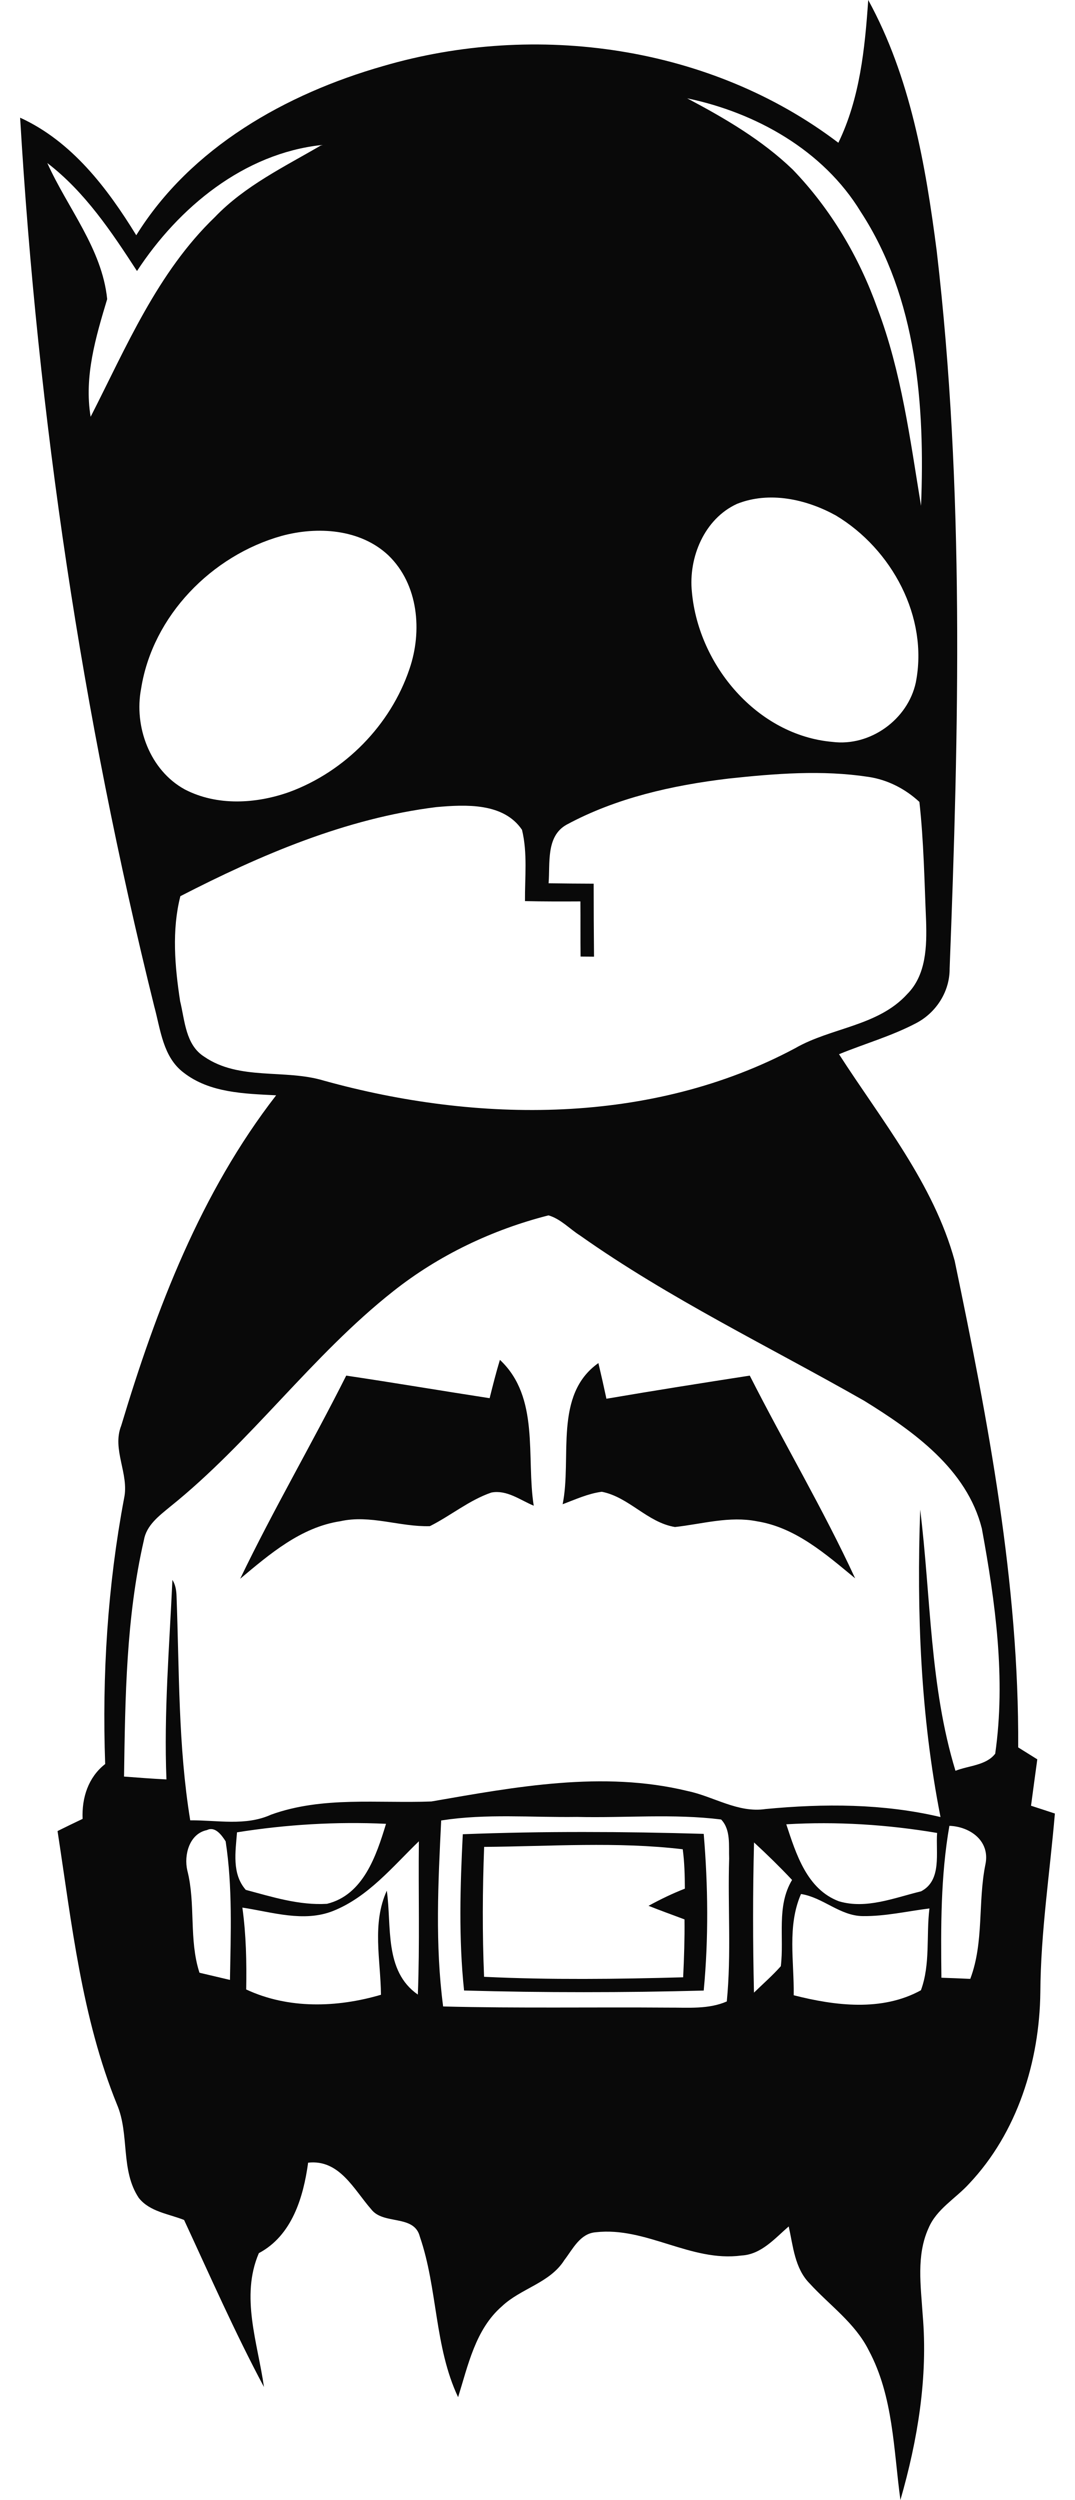 <svg height="416pt" viewBox="6.47 1.76 170.08 410.64" width="179pt" xmlns="http://www.w3.org/2000/svg"><g fill="#090909"><path d="m145.87 1.76c6.94 12.66 9.43 27.1 11.26 41.24 4.57 39.11 3.64 78.6 2.12 117.87.03 3.74-2.2 7.22-5.49 8.94-4.04 2.13-8.47 3.38-12.69 5.11 7 10.87 15.53 21.24 19.01 33.93 5.48 26.31 10.59 52.94 10.44 79.93 1.04.65 2.09 1.3 3.14 1.96-.35 2.53-.69 5.07-1.03 7.62 1.31.42 2.61.85 3.92 1.28-.83 9.78-2.33 19.51-2.39 29.35-.13 11.38-3.78 23.07-11.71 31.46-2.22 2.44-5.35 4.15-6.67 7.3-2.03 4.47-1.26 9.49-.96 14.22.89 10.27-.82 20.58-3.66 30.43-1.13-8.29-1.16-17.04-5.21-24.59-2.23-4.47-6.42-7.38-9.71-10.98-2.46-2.48-2.72-6.15-3.44-9.37-2.29 1.98-4.51 4.61-7.77 4.78-8.3 1.12-15.68-4.77-23.95-3.82-2.57.19-3.77 2.77-5.15 4.56-2.38 3.79-7.17 4.65-10.29 7.62-4.33 3.77-5.54 9.67-7.18 14.91-3.92-8.3-3.34-17.8-6.29-26.37-.93-3.7-5.98-1.88-7.98-4.48-2.86-3.25-5.22-8.24-10.38-7.67-.78 5.69-2.65 11.97-8.1 14.86-3.06 7.13-.18 14.75.84 21.99-4.78-8.95-8.86-18.24-13.13-27.44-2.54-1.01-5.67-1.35-7.46-3.64-3.02-4.56-1.48-10.4-3.56-15.3-5.82-14.31-7.45-29.8-9.78-44.94 1.37-.68 2.74-1.35 4.12-2-.15-3.45.92-6.84 3.71-9.01-.52-14.61.4-29.29 3.11-43.66.86-4.01-2.04-7.99-.47-11.93 5.76-19.17 13.08-38.3 25.46-54.25-5.21-.27-10.91-.38-15.21-3.73-3.41-2.57-3.79-7.09-4.83-10.89-11.87-47.83-19.14-96.78-22.04-145.96 8.5 3.88 14.33 11.56 19.09 19.31 8.95-14.42 24.61-23.23 40.58-27.79 25.09-7.34 53.81-3.36 74.82 12.6 3.54-7.3 4.36-15.46 4.91-23.45m-29.76 16.15c6.17 3.26 12.29 6.83 17.35 11.7 6.25 6.48 10.93 14.38 13.94 22.85 3.94 10.4 5.36 21.49 7.15 32.39.66-16.49-.65-34.12-9.92-48.31-6.14-10.08-17.19-16.27-28.52-18.63m-90.43 28.37c-4.19-6.45-8.56-13-14.74-17.74 3.32 7.39 9 14.06 9.84 22.35-1.88 6.25-3.82 12.73-2.72 19.33 5.85-11.45 10.98-23.72 20.41-32.79 4.95-5.17 11.47-8.29 17.56-11.85-12.78 1.38-23.51 10.24-30.35 20.7m98.63 38.24c-5.38 2.45-8.02 8.84-7.42 14.5 1.09 12.01 10.73 23.52 23.1 24.6 6.2.79 12.39-3.67 13.7-9.76 2.12-10.74-3.96-21.93-13.14-27.43-4.85-2.68-10.94-4.02-16.24-1.91m-74.84 5.26c-11.5 3.22-21.22 13.13-23.11 25.08-1.21 6.25 1.45 13.44 7.18 16.57 5.3 2.75 11.72 2.37 17.21.41 9.1-3.36 16.59-10.96 19.7-20.16 2.16-6.24 1.49-13.95-3.46-18.71-4.62-4.34-11.66-4.78-17.52-3.19m46.8 47.45c-3.4 1.91-2.67 6.35-2.94 9.61 2.47.04 4.94.06 7.41.07 0 4 .02 7.99.06 11.99-.55-.01-1.66-.02-2.21-.02-.04-3.02 0-6.04-.03-9.06-3.04.02-6.07.02-9.11-.05-.03-3.91.44-7.88-.49-11.71-3.04-4.49-9.31-4.15-14.08-3.73-14.85 1.84-28.86 7.84-42.07 14.63-1.43 5.59-.91 11.59-.04 17.25.78 3.18.88 7.16 3.95 9.11 5.78 3.98 13.25 1.99 19.68 3.94 25.31 7.02 53.81 7.29 77.45-5.32 5.93-3.42 13.62-3.61 18.43-8.9 3.13-3.14 3.23-7.86 3.1-12-.28-6.53-.38-13.06-1.1-19.56-2.32-2.15-5.22-3.64-8.36-4.11-7.65-1.17-15.41-.54-23.05.28-9.18 1.1-18.42 3.16-26.6 7.58m-28.48 76.63c-13.39 10.56-23.37 24.73-36.67 35.39-1.8 1.49-3.89 3.03-4.31 5.5-2.92 12.71-3.07 25.84-3.26 38.82 2.32.18 4.64.35 6.97.47-.44-10.94.49-21.86.98-32.78.51.8.65 1.74.68 2.68.46 12.28.26 24.65 2.25 36.82 4.44-.05 9.08.98 13.3-.94 8.46-3.05 17.56-1.82 26.34-2.16 13.82-2.4 28.15-5.09 42.05-1.73 4.33.89 8.32 3.66 12.89 2.97 9.58-.91 19.33-.91 28.74 1.32-3.28-16.6-3.93-33.63-3.34-50.5 1.77 14.31 1.55 28.99 5.8 42.9 2.14-.85 5.07-.88 6.53-2.81 1.76-12.32.03-24.86-2.2-37-2.47-9.75-11.24-15.97-19.34-20.97-15.64-8.91-31.97-16.74-46.71-27.15-1.72-1.09-3.18-2.72-5.17-3.3-9.24 2.35-18.04 6.54-25.53 12.47m7.89 86.92c-.5 10.17-1.02 20.41.32 30.55 12.35.32 24.71.09 37.06.19 3.21-.02 6.54.3 9.56-1.01.77-7.81.14-15.65.39-23.47-.09-2.14.3-4.73-1.32-6.42-7.85-.98-15.8-.23-23.69-.42-7.44.11-14.93-.58-22.32.58m-33.56 1.95c-.25 3.2-.87 6.81 1.44 9.45 4.35 1.16 8.79 2.57 13.35 2.29 5.97-1.45 8.12-7.94 9.7-13.14-8.18-.38-16.4.11-24.49 1.4m90.28-1.32c1.6 4.84 3.39 10.69 8.67 12.65 4.5 1.33 9.12-.59 13.48-1.64 3.48-1.8 2.39-6.4 2.64-9.59-8.18-1.38-16.5-1.91-24.79-1.42m-98.45 7.58c1.41 5.51.23 11.35 2 16.8 1.67.4 3.33.79 5.01 1.18.13-7.59.44-15.24-.71-22.76-.62-.97-1.71-2.53-3.07-1.85-2.89.59-3.82 4.09-3.23 6.63m125.26-7.33c-1.44 8.24-1.41 16.62-1.31 24.95 1.58.05 3.16.12 4.74.19 2.29-6.05 1.22-12.61 2.5-18.85.77-3.8-2.5-6.16-5.93-6.29m-101.31 13.99c-4.82 1.9-10.02.18-14.9-.56.62 4.46.71 8.96.63 13.45 6.94 3.24 14.93 2.99 22.15.87-.05-5.71-1.52-11.67.96-17.1.83 5.83-.48 13.18 5.1 17.07.33-8.39.07-16.79.17-25.18-4.34 4.2-8.35 9.15-14.11 11.45m69.2-11.26c-.21 8.23-.2 16.45-.01 24.67 1.48-1.44 3.04-2.8 4.41-4.34.58-4.72-.75-9.84 1.85-14.17-2-2.13-4.1-4.18-6.25-6.16m6.52 25.1c6.79 1.73 14.52 2.7 20.91-.82 1.58-4.3.85-8.97 1.4-13.44-3.64.46-7.25 1.3-10.93 1.26-3.77-.02-6.55-3.07-10.18-3.63-2.3 5.28-1.11 11.08-1.2 16.63z"/><path d="m85.33 225.12c6.6 6.18 4.3 15.95 5.56 23.96-2.22-.92-4.42-2.65-6.97-2.16-3.66 1.26-6.67 3.8-10.1 5.52-4.9.15-9.8-1.92-14.72-.81-6.48.98-11.61 5.39-16.46 9.45 5.44-11.31 11.79-22.16 17.43-33.37 7.87 1.17 15.71 2.5 23.57 3.71.53-2.11 1.06-4.22 1.69-6.3zm10.31 23.72c1.56-7.64-1.52-17.96 5.88-23.19.46 1.94.9 3.9 1.32 5.86 7.84-1.34 15.7-2.58 23.56-3.8 5.66 11.16 12.07 21.94 17.32 33.3-4.8-3.95-9.78-8.36-16.14-9.37-4.52-.9-9.01.45-13.47.94-4.54-.74-7.56-4.92-12.03-5.79-2.25.29-4.33 1.26-6.44 2.05zm-16.41 54.2c13.19-.51 26.4-.45 39.6-.06.72 8.56.81 17.18 0 25.74-13.13.35-26.26.36-39.39-.01-.9-8.53-.64-17.12-.21-25.67m3.51 2.08c-.27 7.11-.31 14.23-.01 21.34 10.9.52 21.82.38 32.72.08.15-3.17.26-6.34.22-9.51-1.97-.74-3.95-1.45-5.91-2.23 1.93-1.06 3.92-2.02 5.97-2.82-.01-2.16-.06-4.33-.35-6.47-10.81-1.28-21.77-.47-32.64-.39z"/></g></svg>